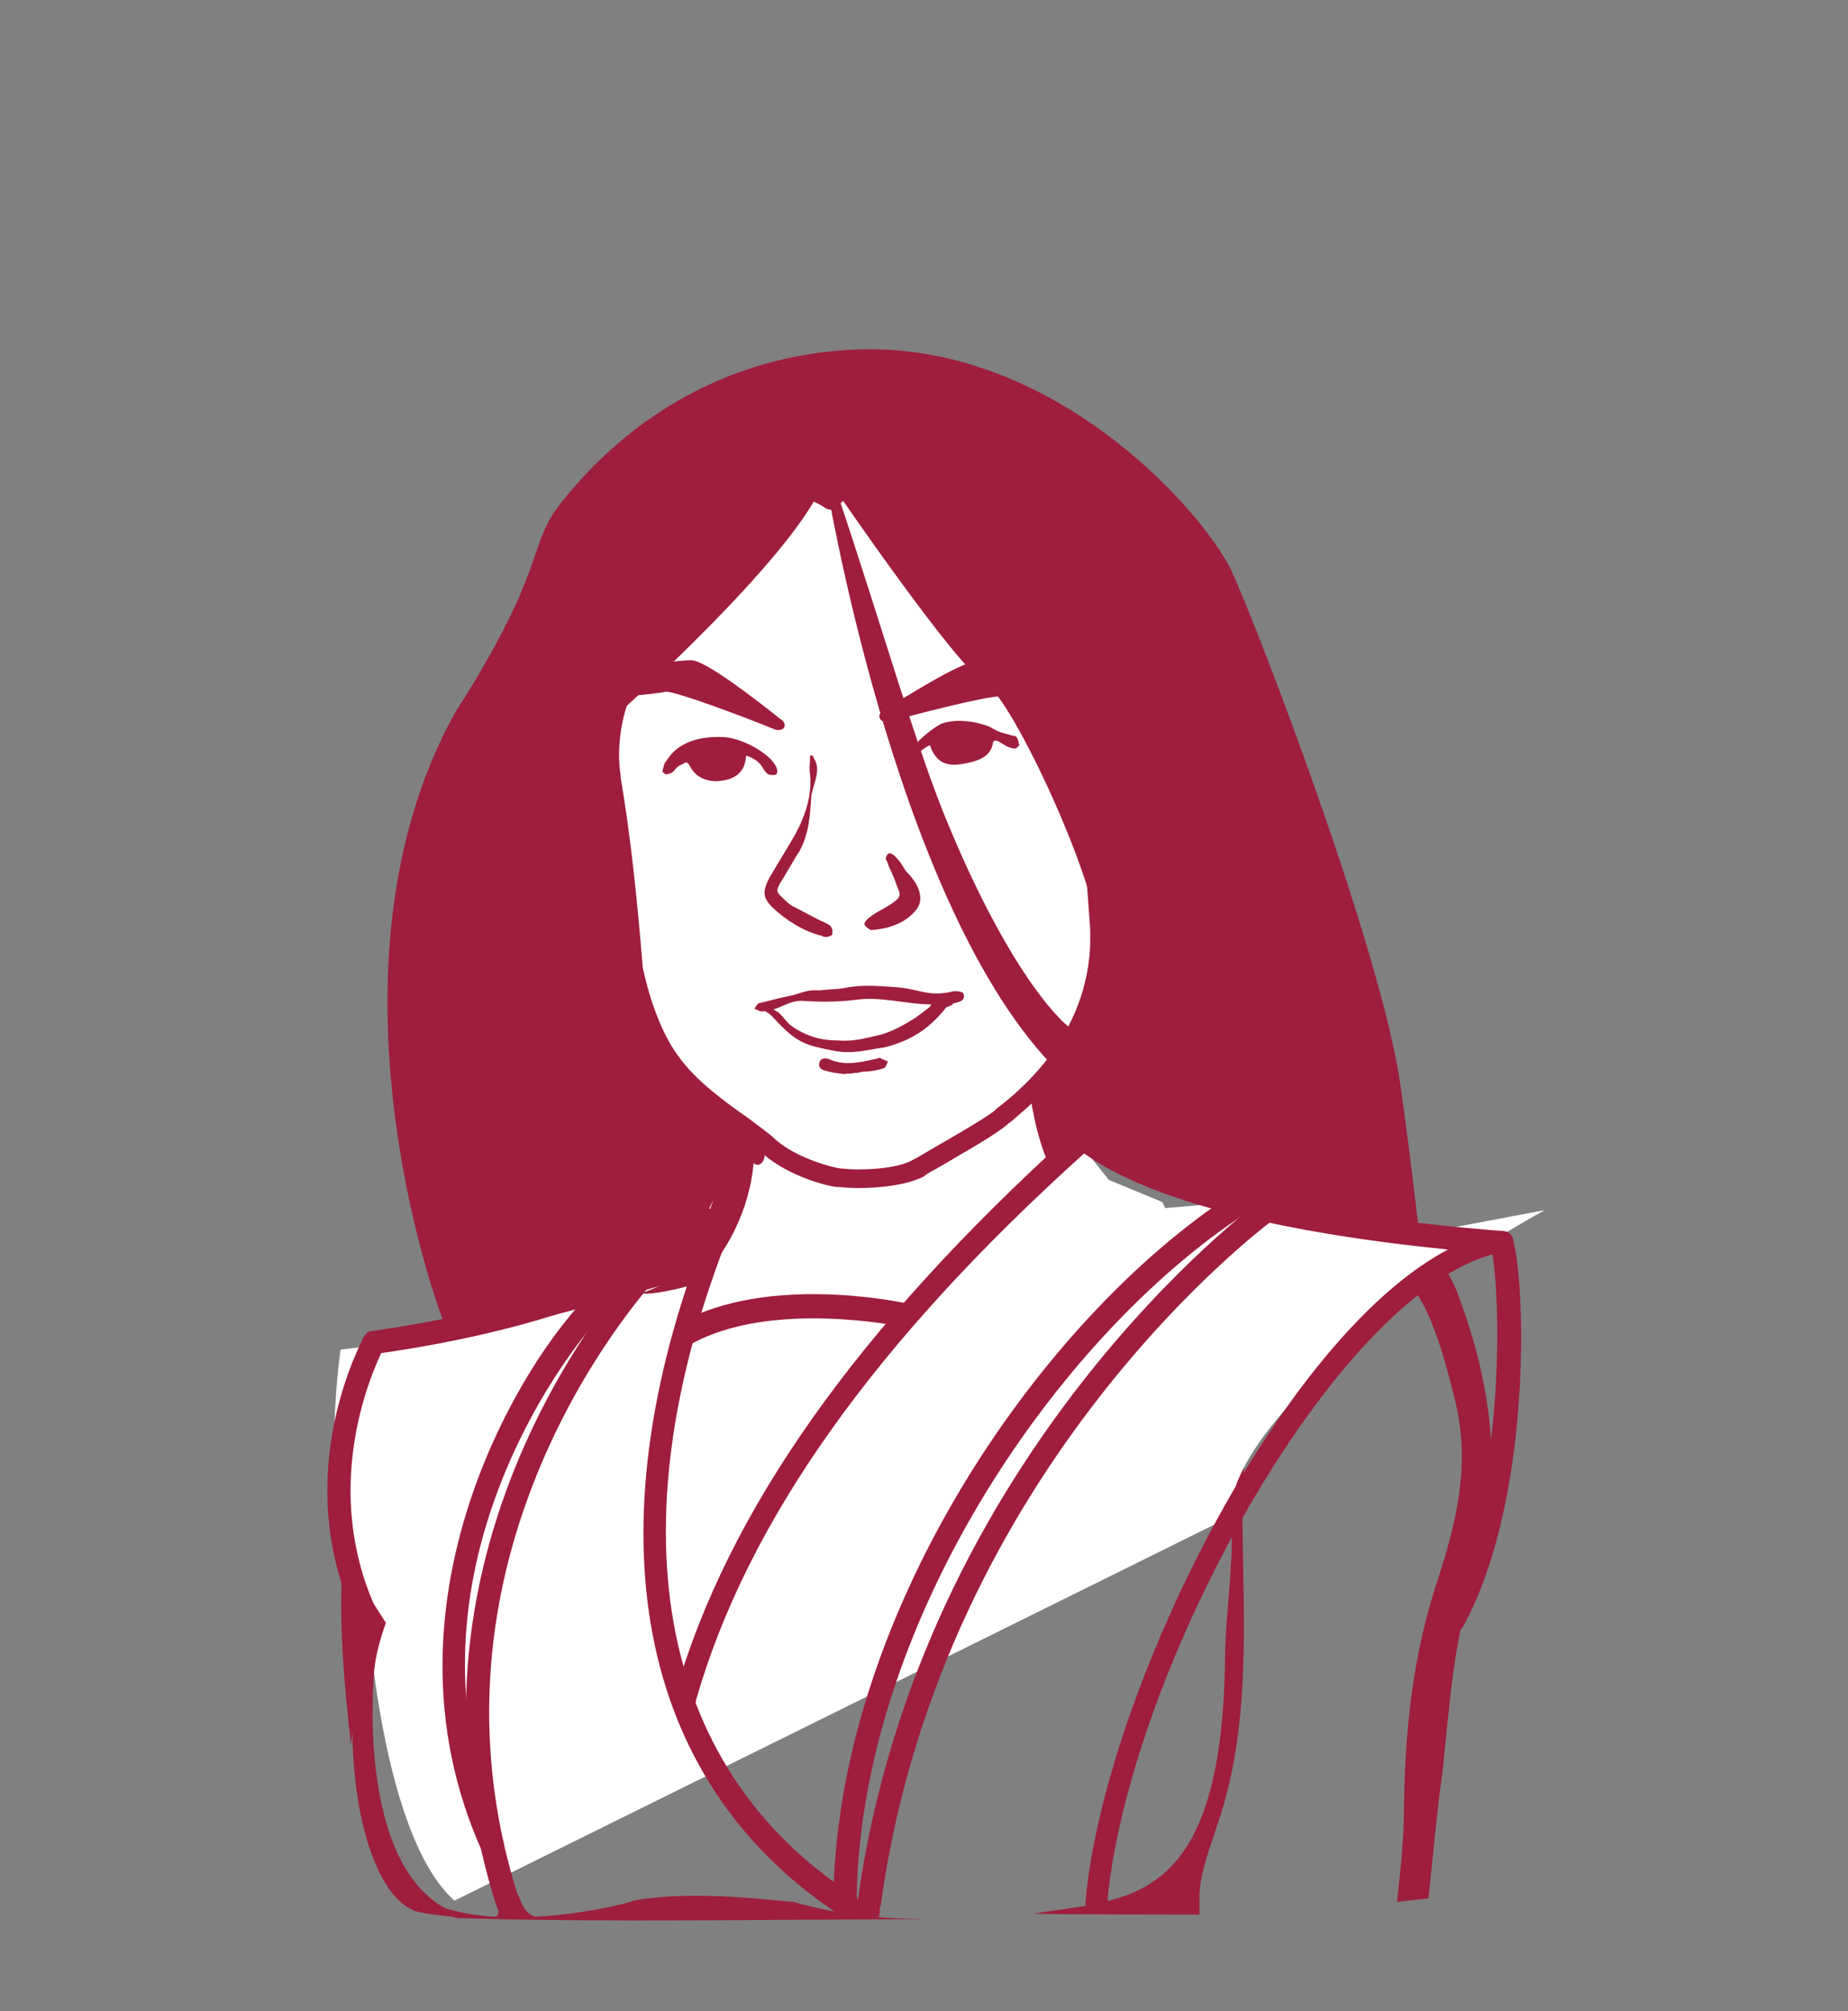 <?xml version="1.0" encoding="utf-8"?>
<!-- Generator: Adobe Illustrator 18.0.0, SVG Export Plug-In . SVG Version: 6.00 Build 0)  -->
<!DOCTYPE svg PUBLIC "-//W3C//DTD SVG 1.1//EN" "http://www.w3.org/Graphics/SVG/1.1/DTD/svg11.dtd">
<svg version="1.1" id="Calque_1" xmlns="http://www.w3.org/2000/svg" xmlns:xlink="http://www.w3.org/1999/xlink" x="0px" y="0px"
	 viewBox="0 0 159 173" enable-background="new 0 0 159 173" xml:space="preserve">
<rect x="0" y="0" width="159" height="173" fill="#808080" stroke="none"/>
<g id="Rita">
	<g id="Hover_29_">
		<polygon fill="#FFFFFF" points="99.5,109.6 76.4,137.6 74.4,141.8 57.3,119.5 53.3,109.9 		"/>
		<g id="Buste_3_">
			<path fill="#9E1E3C" d="M61.7,96.4c0.9,4.3-0.2,8.1-2.9,11.4c-0.9,1.1-2.6,2-3.3,3.2c-1.9,3.3-3.1,8.3-2.6,12.1
				c0.6,4.3,3,7,6.8,8.9c17.6,9,32.7-12.2,36.8-27c0.1-0.4,0-0.9-0.4-1.1c-6-2.7-6.1-13.3-6-18.7c0-1.2-1.9-1.2-1.9,0
				c-0.1,6,0.2,17.3,6.9,20.3c-0.1-0.3-0.3-0.7-0.4-1.1c-2.2,7.9-6.4,14.6-12,20.5c-3.2,3.3-6.5,6.2-11,7.1
				c-5.2,1.1-12.1-0.7-15.4-5.1c-3.1-4.1-1.1-9.9,0.6-14.2c0.4-1.1,1.7-1.9,2.6-2.8c3.7-3.9,5.3-8.9,4.1-14.1
				C63.2,94.7,61.4,95.2,61.7,96.4L61.7,96.4z"/>
			<g>
				<path fill="none" d="M94.6,104.3L94.6,104.3c2.5,0.4,4.8,0.9,7,1.3C99.4,105.2,97.2,104.7,94.6,104.3z"/>
				<path fill="#9E1E3C" d="M125.5,111.5c-1.3-3.6-3.8-5.5-7.7-6.1c-2.8-0.4-5.6-0.8-7.9-1.2v-0.1c-5,0.4-10,0-15.1-0.2
					c-0.4,0-0.4,0.3-0.4,0.4l0,0l0,0c2.6,0.4,4.8,0.9,7,1.3c0.4,0.1,0.9,0.2,1.3,0.2c1.6,0.3,3.2,0.4,4.8,0.5
					c12.8,0.6,14.8,2.4,17.7,14.2c1.3,5.3,0.2,10.1-1.4,15.1c-2.2,6.5-2.9,12.9-3,19.7c0,2.8-0.3,5.6-0.6,8.3
					c0.9-0.1,1.8-0.2,2.7-0.3c0.4-3.6,0.7-7.3,1.2-10.8c0.6-5.5,0.9-11.1,2.6-16.2C129.5,127.7,128.5,119.6,125.5,111.5z"/>
				<path fill="#010202" d="M77.1,137.1L77.1,137.1C77.1,137.1,77,137.1,77.1,137.1C77,137.1,77,137.1,77.1,137.1
					C77,137.1,77,137.1,77.1,137.1C77,137.1,77,137.1,77.1,137.1z"/>
				<path fill="#9E1E3C" d="M31.8,135.4l0.4-3.4c0.3-2.9,1-5.8,1.6-8.6c0.7-3.7,3.2-6.2,7.3-6.9c2.8-0.5,5.7-0.9,8.3-1.7
					c1.2-0.3,2.4-0.7,3.6-1.1c0.1,0,0.2,0,0.3-0.1c0.3-0.1,0.6-0.2,0.9-0.3c1-0.3,2.4-3.9,3.4-4.2c0,0-3.5,2.4-5.8,3
					c-2.4,0.6-4.9,1.2-7.4,1.6c-1.6,0.3-3.3,0.5-4.9,0.6c-1.1,0.1-1.3-0.1-2.3,0.2c-2.5,0.7-4.7,4.2-5.7,6.5
					c-1.9,4.2-1.6,8.7-2,13.2c-0.4,4.9,0.1,10.7,0.7,15.9"/>
				<path fill="#9E1E3C" d="M89,164.6c-0.5,0.1,14.5,0.1,14.2,0.1c0-0.4,0-0.7,0-1.1c-0.1-2.2,0.9-4.6,1.6-6.8
					c2.8-8.3,2.2-16.9,2.1-25.8c0-0.6,0-1.2,0-1.8c-0.3,0.3-0.8-2.3-0.9,2.2c0,4.6-0.6,8-0.6,11.4C105.1,164.1,97,163.3,89,164.6z"
					/>
			</g>
			<g>
				<path fill="none" d="M96.7,112.1c0,0.1,0,0.2-0.1,0.2c0.2-0.1,0.3-0.2,0.4-0.2c-0.1-0.1-0.2-0.3-0.3-0.4
					C96.7,111.8,96.7,111.9,96.7,112.1z"/>
				<path fill="none" d="M75.3,117.9c-2.1,0.6-4.1,1.3-5.9,2.7v0.1c0.3-0.3,0.9-0.6,1-0.6C71.9,119.2,73.6,118.5,75.3,117.9z"/>
				<path fill="none" d="M94.6,104.1L94.6,104.1c2.5,0.4,4.8,0.9,7,1.3C99.4,105,97.2,104.5,94.6,104.1z"/>
			</g>
			<path fill="#9E1E3C" d="M106,131.5c0,0-2.7-16.3,2.9-26.5c0.5-0.9,3.8,0.4,4,1.1c0.2,0.7-5.4,1.6-6,23.3"/>
			<path fill="#9E1E3C" d="M39.3,165c13.8,0.4,26.1,0.1,40.1,0.1c-0.5-0.1-5.2,0.2-11.2-1.5c-0.8,0-8.4-1.1-13.7-0.1
				c-0.7,0.4,0.8-0.2,0,0c-0.3,0.3-17.8,4.6-20.9-3.3l2.1,3.7L39.3,165z"/>
		</g>
		<path id="Coupe_1_" fill="#9F1D3D" d="M39.1,61.4c8.3-13,6.1-14.4,9.3-18.3c5.9-7.4,14.4-12.4,24.6-13c17.5-1.1,30.7,14.1,33,19.1
			s12.9,32.7,14.5,44.2c1,7.1,1.7,13.6,1.7,13.6l-17.2-4.5c0,0-8.3-2.4-10.7-3.8c-5.3-3.2-3.8-7.2-3.8-7.2l-24.6,17.6l-19.6,4.5
			l-7.8,0.9C38.3,114.5,26.6,84.1,39.1,61.4"/>
		<path fill="#FFFFFF" d="M132.9,104.1l-12.7,2.4l-12.7-3.2l-14,1.2l-0.5-2.1l-28.2-5.9l-7,13.8c0,0-5.8,1.8-11.7,3.2
			c-5.9,1.3-16.8,2.6-16.8,2.6s-2.2,15,2.2,20.9c0,0,1,20.6,7.6,26.5l66.9-33.1c0,0-1.2-3.5,6.7-11.4
			C117.4,114.4,123.9,109.1,132.9,104.1z"/>
		<g id="cou_1_">
			<path id="cou" fill="#FFFFFF" d="M100,103.4c0,0,2.2,4-0.5,5.4c-5.9,3-30.4,4.1-38.6,3.4c-1.7-0.1-1.8-2.4-1.9-2.7
				c-0.8-1.9,2.2-2.6,2.2-2.6l1.8-10c0,0,26-4.2,26.3-4.3c0.1,0,0.4,1.5,0.8,2.1c1.7,2.3,5.3,6.8,5.3,6.8L100,103.4z"/>
			<path fill="#9F1D3D" d="M59.4,109.9c3.7-3.9,5.3-8.9,4.1-14.1c-0.2-1.1-2.1-0.6-1.8,0.6l0,0c0.9,4.3-0.2,8.1-2.9,11.4
				c-0.4,0.5-0.9,0.9-1.5,1.4l-1.7,0.8l2.3,0.5l2.6-0.5"/>
			<path fill="#9E1E3C" d="M61.3,105.6c1.6-2.8,2.1-5.9,1.4-9.2l0,0l2.2,1.9c0.1,4.1-1.5,8.4-4.5,11.6c0,0-1.5,0.5-2.2,0.5"/>
			<path fill="#9E1E3C" d="M90.2,100.1c-2-4.7-2.1-10.9-2-14.9c0-1.2,1.9-1.2,1.9,0c0,2.3,0,5.7,0.4,8.9c0.1,0.8,1.3,1.7,1.5,2.5
				c0.2,1,0,1.9,0.1,2.8L90.2,100.1z"/>
		</g>
		<g id="elements_visage_communs">
			<g>
				<path id="Contour_visage_5_" fill="#FFFFFF" d="M52.5,66.8c0,0,1,4,2,16.4c0,0,0.9,4.9,3.2,8.1c2.3,3.2,6.4,5.5,8.5,7.3
					c2.1,1.8,5.2,2.5,5.8,2.6c0.6,0.1,4.8,0.3,6.8-0.8c2-1.1,5.9-3.3,7.1-4.3s8.9-6.3,8.5-16.1c0,0-0.4-6.4-0.8-9.2
					s-0.2-8.7-0.1-9.5s-0.6-4.3-1.2-5c-0.6-0.7-5.6-9.6-6.4-14c-0.2-0.9-9.1-5.2-14.6,0.7c0,0-6-4.9-15,4.7
					c-0.6,0.7,0.4,6.3-2.9,11.8C53,60.4,52,63.7,52.5,66.8z"/>
				<path fill="#9F1D3D" d="M73.8,102.2L73.8,102.2c-0.9,0-1.6-0.1-1.9-0.1c-0.8-0.1-4-0.9-6.2-2.8c-0.6-0.5-1.4-1.1-2.3-1.8
					c-2.1-1.5-4.6-3.4-6.3-5.7c-2.4-3.3-3.3-8.2-3.3-8.4c-1-12.3-2-16.3-2-16.4c-0.6-3.3,0.4-6.8,1-7.7c2.2-3.7,2.4-7.4,2.5-9.6
					c0.1-1.3,0.1-2,0.5-2.4c3.9-4.1,7.7-6.2,11.4-6.2c1.9,0,3.3,0.6,4.1,1c2-1.9,4.5-2.9,7.5-2.9c3.7,0,7.8,1.7,8,3
					c0.8,4.2,5.7,13,6.3,13.7c0.7,0.9,1.6,4.7,1.4,5.6c-0.1,0.6-0.3,6.3,0.1,9.2c0.4,2.8,0.8,9,0.8,9.3c0.4,9.2-6.1,14.5-8.2,16.3
					c-0.2,0.2-0.4,0.3-0.5,0.4c-1,0.9-3.7,2.4-5.9,3.7c-0.5,0.3-1,0.5-1.3,0.8C77.9,102,75.5,102.2,73.8,102.2z M55.3,83.2
					c0,0,0.9,4.8,3.1,7.7c1.5,2.1,4,3.9,6,5.3c0.9,0.7,1.8,1.3,2.4,1.9c1.9,1.6,4.8,2.3,5.4,2.4c0.1,0,0.8,0.1,1.6,0.1
					c2.1,0,3.8-0.3,4.7-0.8c0.4-0.2,0.9-0.5,1.4-0.8c1.9-1.1,4.7-2.7,5.6-3.4c0.1-0.1,0.3-0.3,0.6-0.5c2-1.6,8-6.6,7.7-15.1
					c0,0-0.4-6.3-0.8-9.1c-0.4-2.9-0.3-8.8-0.1-9.7c0.1-0.6-0.6-3.8-1-4.3c-0.6-0.7-5.7-9.5-6.6-14.2c-0.5-0.5-3.2-1.9-6.5-1.9
					c-2.8,0-5,1-6.8,2.8c-0.3,0.3-0.7,0.3-1,0.1c0,0-1.4-1.1-3.7-1.1c-3.2,0-6.7,2-10.2,5.7c-0.1,0.2-0.1,0.9-0.1,1.5
					c-0.1,2.3-0.4,6.3-2.8,10.3c-0.3,0.4-1.3,3.6-0.8,6.6C53.3,66.8,54.3,70.8,55.3,83.2L55.3,83.2z"/>
			</g>
			<path id="path30_18_" display="none" fill="#9F1D3D" d="M54.9,62.6c0,0.1,0.1,0.2,0.2,0.2c0.1,0,0.5,0,0.6-0.2
				c0.9-0.9,1.7-1.6,3-2.1c1.1-0.4,2.8-0.3,4-0.3c1.2,0,2.6,0.5,3.8,0.7c1,0.2,1.7-0.3,2-0.8c0.2-0.5-0.3-1.2-0.8-1.3
				c-1.4-0.4-2.8-0.7-4.2-1.1c-0.9-0.3-1.7-0.3-2.5-0.2c-2.3,0.3-3.6,0.5-5.3,2.5c-0.2,0.2-0.5,0.6-0.6,1.1
				C54.9,61.5,54.9,62.2,54.9,62.6z"/>
			<path id="path30_17_" display="none" fill="#9F1D3D" d="M89.4,59.8c-0.1,0.5-0.2,0.4-0.5,0.5c-0.1,0-0.6-0.1-0.7-0.3
				c-1-0.8-2.3-1-3.5-1.3c-1.1-0.3-2.1-0.2-3.3,0.1c-1.2,0.2-2.6,0.9-3.7,1.1c-1,0.3-1.7-0.2-2-0.6c-0.2-0.4,0.2-1.1,0.7-1.2
				c1.3-0.5,2.8-1.4,4.2-1.8c0.7-0.1,1.5-0.2,2.3-0.3c1.5,0,2.6,0.7,4,1.3c0.7,0.3,0.3,0.2,1.3,0.7C89,58.6,89.5,59,89.4,59.8z"/>
			<path fill="#9F1D3D" d="M94.8,80.8L94.7,79c-0.1,0-0.2,0-0.2,0.1c0.1-0.1,0.3-0.6,0.5-1c0.3-1.1,0.7-2.4,0.7-2.8
				c0.1-0.7,0.3-4.6,0.5-5.3c0.1-0.4,0.1-0.6,0.2-0.8c0.1-0.2,0.1-0.4,0.1-0.5c0-0.1-0.1-0.5-0.3-0.8c-0.8-0.4-2.6,1-2.6,1l-0.1,0.2
				L93,68.8c0-0.1-0.8-1.2,0-1.6c0.4-0.2,3.4-1.4,4.2-0.8l0.2,0.1l0.1,0.2c0.2,0.4,0.6,1.2,0.6,1.9c0,0.5-0.1,0.7-0.2,1.1
				c0,0.1-0.1,0.4-0.1,0.6c-0.1,0.7-0.4,4.5-0.4,5.1c-0.1,0.7-0.6,2.8-0.8,3.3C96.1,79.6,95.6,80.7,94.8,80.8z"/>
			<path fill="#9F1D3D" d="M53.1,71.5c0,0-0.1,0-0.2,0.2l-0.1,0.1c-0.4,0.6-0.9,1.3-0.7,2.9c0.1,0.3,0.5,1.3,0.6,1.9l0,0.3
				c0.5,2.9,0.8,3.9,0.9,4.3l0.7,0.1c-0.3,0.8-0.5,1.3-1.1,1.5c0.1,0,0,0,0,0c-0.3,0-0.7,0-1-0.5c-0.4-0.5-0.8-2.1-1.1-4.9l0-0.3
				c-0.1-0.4-0.4-1.2-0.6-1.7l0-0.2c-0.2-2.3,0.2-3.1,1-4.2l0.1-0.1c0.2-0.2,0.7-1,1.4-0.7c0.2,0.1,0.7,0.4,0.5,1.4"/>
			<path fill="#9E1E3C" d="M71.2,80.6c-0.2,0-0.4,0-0.5-0.1c-1.6-0.4-3-1.3-4.2-2.4c-0.9-0.9-0.9-1.4-0.3-2.6c0.6-1,1.2-2,1.8-3
				c1.1-1.8,1.9-3.8,1.7-5.9c-0.1-0.5,0-1,0-1.6c0.1,0,0.2,0,0.2,0c0.1,0.1,0.1,0.1,0.1,0.2c0.7,1,0,2.1-0.2,3.3
				c-0.1,1.7-0.2,3.2-1,4.7c-0.6,0.9-1.1,1.9-1.7,2.8c-0.3,0.6-0.3,0.7,0.1,1.1c0.3,0.3,0.6,0.6,0.9,0.8c0.8,0.4,1.7,0.9,2.5,1.3
				c0.3,0.1,0.6,0.3,0.8,0.4c0.1,0.1,0.3,0.4,0.2,0.6C71.7,80.5,71.4,80.5,71.2,80.6z"/>
			<path fill="#9E1E3C" d="M76.5,74.6c-0.1-0.3-0.2-0.6-0.3-0.7c0.1-0.5,0.3-0.6,0.6-0.4c0.3,0.2,0.4,0.4,0.6,0.6
				c0.3,0.4,0.4,0.7,0.7,1c0.3,0.3,0.5,0.6,0.7,0.9c0.4,0.7,0.6,1.6,0,2.3c-0.9,1.1-2.3,1.6-3.8,1.7c-0.1,0-0.1,0-0.1,0
				c-0.2-0.1-0.4-0.3-0.5-0.4c-0.1-0.2,0.1-0.4,0.3-0.6c0.1-0.1,0.3-0.2,0.4-0.3c0.6-0.4,1.3-0.7,1.8-1.1c0.6-0.4,0.6-0.7,0.3-1.3
				C77,75.7,76.8,75.2,76.5,74.6z"/>
			<g id="Bouche_fermée_2_" display="none">
				<path display="inline" fill="#9F1F3D" d="M77.8,87.8c-2.4,0.7-4.8,0.3-7.2-0.1c-1.8-0.3-3.5-0.7-5.3-1c-0.1,0-0.3,0-0.3,0
					c-0.3-0.1-0.4-0.3-0.7-0.4c0.2-0.2,0.3-0.6,0.5-0.7c0.2-0.1,0.5,0,0.8,0c0.8,0.2,1.4,0.4,2.1,0.5c2.6,0.4,5.1,0.9,7.7,1
					c1.8,0.1,3.5-0.5,5.2-0.7c0.1,0,0.2-0.1,0.3-0.1c0.3,0.1,0.4,0.3,0.7,0.4c-0.2,0.2-0.3,0.6-0.5,0.7C80,87.5,78.9,87.6,77.8,87.8
					z"/>
				<path display="inline" fill="#9F1F3D" d="M74.2,92.6c-1.2-0.1-2.4-0.2-3.5-0.4c-0.3,0-0.4-0.5-0.6-0.7c0.3-0.1,0.6-0.4,0.8-0.4
					c1.3,0.4,2.5,0.4,3.9,0.2c0.2,0,0.4,0.2,0.6,0.3c-0.1,0.2-0.2,0.5-0.4,0.7C74.7,92.4,74.5,92.4,74.2,92.6L74.2,92.6z"/>
			</g>
			<path fill="#9F1E3D" d="M62.1,63.4c1.3,0,3.2,0.9,4.2,1.9c0.2,0.2,0.4,0.5,0.5,0.7s0.1,0.5,0,0.6c-0.1,0.1-0.5,0.1-0.7,0
				c-0.2-0.1-0.4-0.4-0.5-0.6c-0.3-0.5-0.8-0.8-1.4-1c-0.1,1.5-1,2.1-2.5,2.2c-1.1,0-1.9-0.4-2.4-1.4c-0.1-0.2-0.3-0.3-0.5-0.1
				c-1,0.4-0.5,0.7-1.4,0.9c-0.3,0-0.1,0-0.4-0.2c0-0.2,0.2-0.9,0.3-0.9C57.6,65.1,58.5,63.3,62.1,63.4z"/>
			<path fill="#9F1E3D" d="M77.4,65.8c-0.1,0.2,0.1,0.6,0.2,0.6c0.1,0.1,0.5,0,0.7-0.2s0.3-0.5,0.4-0.8c0.2-0.6,0.7-1,1.3-1.3
				c0.5,1.4,1.3,1.9,2.9,1.6c1.1-0.2,2.2-0.5,2.5-1.6c0-0.1,0-0.4,0.3-0.4c0.6,0.2,0.8,0.6,1.6,0.7c0.3-0.1,0.1,0,0.4-0.3
				c-0.1-0.3-0.1-0.8-0.5-0.8c0,0-0.4-0.1-1.1-0.3c0,0-0.3-0.1-1-0.5c-1.3-0.5-3-0.7-4.2-0.2C79.2,63.3,78.1,64.7,77.4,65.8z"/>
		</g>
		<path fill="#9F1D3D" d="M71,41c0,0,5.8,36.1,19.4,50.5c1.6,1.6,2.9,3.2,4.2,4.7l2.5-0.4c-1.6-2.9-3.4-5.7-5.3-7.6
			c0,0-4.4-3.4-10.1-17c-2.8-6.6-5.7-17-9.7-28.9c0,0,10.4,15.2,12.8,16.5c2.3,1.3,9.9,17.6,9.8,22.6c-0.1,5.1,7.4-12.3,7.4-12.3
			l1.1-15.5L97,41l-15.9-1.8L71,41"/>
		<path fill="#9F1D3D" d="M71,41c-1.6,5.5-14.9,17.8-18.6,21.1l0.1-14.3l4.3-4.5l11.6-4.2L71,41z"/>
		<path fill="#9E1E3C" d="M55.2,111.2c0.3,0.4,5.3-0.7,5.8-1.3s-2.4-0.2-2.4-0.2S55.7,111.2,55.2,111.2"/>
		<g>
			<path fill="#9F1D3D" d="M76.2,61.6c0,0,6.9-4.4,7.9-4.2s3,0.5,3.7,1.1c0.4,0.3,0.9,1.5,0.9,1.5s-1.9-0.4-2.3-0.5
				C85.5,59,76.2,61.6,76.2,61.6z"/>
			<path fill="#9F1D3D" d="M76.2,62.1c-0.2,0-0.4-0.1-0.5-0.3c-0.1-0.2,0-0.5,0.2-0.6c1.6-1,6.8-4.3,8.1-4.3c0,0,0.1,0,0.2,0
				l0.3,0.1c1.4,0.3,2.9,0.6,3.6,1.1c0.4,0.3,0.8,1.2,1,1.6c0.1,0.1,0.1,0.2,0.1,0.3c0,0.3-0.2,0.5-0.5,0.5c0,0-0.1,0-0.1,0
				c-0.3-0.1-2-0.4-2.4-0.6c0,0,0,0-0.1,0c-1.4,0-7.5,1.6-9.7,2.2C76.3,62.1,76.3,62.1,76.2,62.1z M84.1,57.9c-0.5,0-2.4,1-4.7,2.4
				c2.5-0.6,5.6-1.4,6.7-1.4c0.2,0,0.4,0,0.5,0.1c0.1,0.1,0.6,0.2,1.2,0.3c-0.1-0.2-0.2-0.4-0.3-0.4c-0.6-0.4-2.3-0.8-3.2-0.9
				L84.1,57.9z"/>
		</g>
		<g>
			<path fill="#9F1D3D" d="M67,62.3c0,0-6.4-5.2-7.4-5.1s-3,0.2-3.8,0.7c-0.4,0.2-1,1.4-1,1.4s1.9-0.1,2.4-0.3
				C58.1,58.7,67,62.3,67,62.3z"/>
			<path fill="#9F1D3D" d="M67,62.8c-0.1,0-0.1,0-0.2,0c-3.2-1.3-8.6-3.3-9.5-3.3c-0.4,0.1-2.1,0.3-2.5,0.3c-0.2,0-0.4-0.1-0.5-0.2
				c-0.1-0.2-0.1-0.3,0-0.5c0.2-0.3,0.7-1.3,1.2-1.6c0.7-0.4,2.2-0.6,3.7-0.7l0.3,0c0,0,0,0,0,0c1.2,0,5.7,3.5,7.7,5.1
				c0.2,0.1,0.3,0.3,0.3,0.4C67.6,62.6,67.3,62.8,67,62.8C67,62.8,67,62.8,67,62.8z M57.3,58.5c0.9,0,4.2,1.2,6.7,2.1
				c-2.1-1.6-3.9-2.8-4.4-2.9l-0.3,0c-0.9,0.1-2.7,0.2-3.3,0.6c-0.1,0-0.2,0.2-0.3,0.4c0.6-0.1,1.1-0.1,1.2-0.2
				C57.1,58.5,57.2,58.5,57.3,58.5z"/>
		</g>
		<g id="Bouche_ouverte_1_">
			<path id="bouche_2_7_" fill="#9F1E3D" d="M80.1,86.4c-2.1,0-4.3-0.7-6.4-0.4c-1.6,0.2-3.1,0.2-4.6,0.1C67.8,86,67,87,65.5,87
				c-0.2,0-0.4-0.2-0.6-0.2c0.1-0.2,0.3-0.5,0.4-0.5c0.9-0.2,1.5-0.4,2.5-0.6c1.1-0.2,1.5-0.6,2.7-0.5c0.8-0.1,1.5-0.1,2.1-0.2
				c1.4-0.3,2.8-0.2,4.2-0.1c2.2,0.1,3,0.9,5.1,0.4c0.3-0.1,1,0,1,0.2c0.2,0.6-0.4,0.7-0.8,0.8c-0.6,0.2,0.3,0-0.3,0.2
				c-0.2,0.1-0.4,0.1-0.5,0.3c-1.3,1.6-2.8,2.7-5.2,3.3c-1.5,0.2-2.7,0.6-4.3,0.3c-2.5-0.5-3.2-0.6-5.3-2.9
				c-0.1-0.1-0.2-0.3-1.2-0.8c0.8-0.3,1.7,0.4,1.8,0.5c0.3,0.3,0.5,0.6,0.8,0.9c1.3,1,2.7,1.4,4.1,1.4c1.4,0.1,2.1-0.1,3.8-0.5
				c1.4-0.4,2.5-1.2,2.9-1.4C79.9,86.7,80.1,86.6,80.1,86.4C80.2,86.4,80.1,86.4,80.1,86.4z"/>
			<path fill="#9F1E3D" d="M72.7,92.4c-0.8-0.1-1-0.1-1.7-0.3c-0.4-0.1-0.6-0.3-0.5-0.7c0.1-0.4,0.5-0.4,0.8-0.3
				c1.3,0.6,2.7,0.3,4,0c0.1,0,0.3-0.1,0.4-0.1c0.2,0.1,0.4,0.2,0.7,0.3c-0.1,0.2-0.2,0.6-0.4,0.6c-0.6,0.2-1.3,0.3-1.9,0.3
				c-0.2,0.1-0.4,0.1-0.7,0.1C73.4,92.4,72.7,92.3,72.7,92.4z"/>
		</g>
		<g id="kimono_origin_3_">
			<path fill="#9F1D3D" d="M129.2,107.9C129.1,107.9,129.1,107.9,129.2,107.9c-35.5-2.8-38.7-11.2-38.9-12.2
				c-0.1-0.5,0.2-1.1,0.7-1.2c0.5-0.1,1.1,0.2,1.2,0.7c0,0,3.1,8,37.1,10.7c0.6,0,1,0.5,0.9,1.1
				C130.1,107.5,129.7,107.9,129.2,107.9z"/>
			<path fill="#9F1D3D" d="M94.4,164.4c-0.4,0-0.8,0.2-0.9-0.3l-0.1-0.2c0-0.1,0-0.2,0-0.4c1.8-19.4,19.7-54.5,35.5-57.6
				c0.4-0.1,0.8,0.1,1.1,0.4c1.1,1.5,2.3,21.8-4.1,33.6c-0.3,0.5-0.9,0.7-1.4,0.4c-0.5-0.3-0.7-0.9-0.4-1.4c5.5-10.3,5-27.2,4.3-31
				c-13.7,3.8-31.1,35.6-33.1,55.4l0,0.1c0.2,0.5-0.2,0.6-0.7,0.8C94.6,164.4,94.5,164.4,94.4,164.4z"/>
			<path fill="#9F1D3D" d="M59.1,146.9c-0.1,0-0.2,0-0.3,0c-0.5-0.2-0.8-0.7-0.7-1.2c4.5-15.7,15.6-31.4,33.9-48
				c0.4-0.4,1-0.3,1.4,0.1c0.4,0.4,0.3,1-0.1,1.4c-18.1,16.3-29,31.7-33.4,47C59.9,146.6,59.5,146.9,59.1,146.9z"/>
			<path fill="#9F1D3D" d="M72.7,165c-0.6,0-1-0.4-1-1c0-24.5,17.5-50.4,34.5-61.4c0.5-0.3,1.1-0.2,1.4,0.3s0.2,1.1-0.3,1.4
				c-16.5,10.7-33.6,35.9-33.6,59.7C73.7,164.5,73.3,165,72.7,165z"/>
			<path fill="#9F1D3D" d="M73,165.1c-0.2,0-0.4-0.1-0.5-0.2c-17.3-11.2-21.7-32-12.3-57.4c-3.9,2.6-12.2,6.7-27.4,8.9
				c-1,2.1-5.1,11.7-0.5,21.9c0.2,0.5,0,1.1-0.5,1.3c-0.5,0.2-1.1,0-1.3-0.5c-5.6-12.4,0.6-23.6,0.8-24.1c0.2-0.3,0.4-0.5,0.7-0.5
				c14-2,22-5.6,26.1-8.1c0.3-0.2,0.7-0.4,0.9-0.6c0.6-0.4,1-1.6,1.4-1.9c0.4-0.3,0.7,0.3,0.9,0.1c0.2-0.2,0.3-0.3,0.3-0.3
				c0.3-0.4,0.9-0.4,1.3-0.2c0.4,0.3,0.6,0.8,0.4,1.2c-10.7,26-7,47.3,10.2,58.4c0.5,0.3,0.6,0.9,0.3,1.4
				C73.7,165,73.3,165.1,73,165.1z"/>
			<path fill="#9F1D3D" d="M43.8,164.9c-0.4,0-0.8-0.3-1-0.7c-10.4-31.9,12.4-55.7,12.6-56c0.4-0.4,1-0.4,1.4,0c0.4,0.4,0.4,1,0,1.4
				c-0.2,0.2-22.1,23.2-12.1,53.9c0.2,0.5-0.1,1.1-0.6,1.3C44,164.8,43.9,164.9,43.8,164.9z"/>
			<path fill="#9F1D3D" d="M74.7,165.1c0,0-0.1,0-0.1,0c-0.5-0.1-0.9-0.6-0.9-1.1c0-0.2,0-0.3,0.1-0.3c0,0,0-0.1,0-0.2
				c5.4-38.7,34.4-60,34.6-60.2c0.4-0.3,1.1-0.2,1.4,0.2c0.3,0.4,0.2,1.1-0.2,1.4c-0.3,0.2-28.5,21-33.8,58.8c0,0.2,0,0.2-0.1,0.3
				c0,0,0,0.1,0,0.2C75.6,164.8,75.2,165.1,74.7,165.1z"/>
			<path fill="#9F1D3D" d="M59,115.7c-0.4,0-0.7-0.2-0.9-0.5c-0.3-0.5-0.1-1.1,0.4-1.4c7.6-4.2,18.9-1.8,19.4-1.7
				c0.5,0.1,0.9,0.6,0.8,1.2c-0.1,0.5-0.6,0.9-1.2,0.8c-0.1,0-11.1-2.3-18,1.5C59.3,115.7,59.1,115.7,59,115.7z"/>
			<path fill="#9F1D3D" d="M42.4,159.9c-0.4,0-0.7-0.2-0.9-0.6c-9.9-21.9,4.2-43.8,10.2-48.9c0.4-0.4,1.1-0.3,1.4,0.1
				c0.4,0.4,0.3,1.1-0.1,1.4c-3.5,2.9-19.9,23.9-9.7,46.5c0.2,0.5,0,1.1-0.5,1.3C42.7,159.9,42.6,159.9,42.4,159.9z"/>
			<path fill="#9E1E3C" d="M33.2,139.6c-0.5,1.4-0.9,2.9-1,4.1c0,0-1.9,18.7,8,21.2c0.8,0.2-4.1-0.2-4.7-0.6
				c-4.8-2.2-6.8-16.1-3.7-26.9"/>
		</g>
		<path fill="#9F1D3D" d="M75.7,164.1c0,0,0,0.8-0.1,0.8c-0.1,0-2.2,0-2.2,0l-0.2-1.1L75.7,164.1z"/>
		<path fill="#9F1D3D" d="M44.5,162.9c0.5,0.7,0.4,2.2,2.7,2.1c2.3,0-1.1,0.1-1.1,0.1s-3.7-0.1-3.5-0.2c0.4-0.2,0.4-0.5,0-1.7
			C42.2,162,43.5,161.6,44.5,162.9z"/>
	</g>
	<path fill="#9E1E3C" d="M64.6,99.3c0,0.5,0.2,0.9,0.6,0.9c0.3,0,0.6-0.4,0.6-0.9s-0.2-0.9-0.6-0.9c-0.1,0-0.5-0.1-0.6,0
		C64.4,98.5,64.6,99,64.6,99.3z"/>
</g>
</svg>
